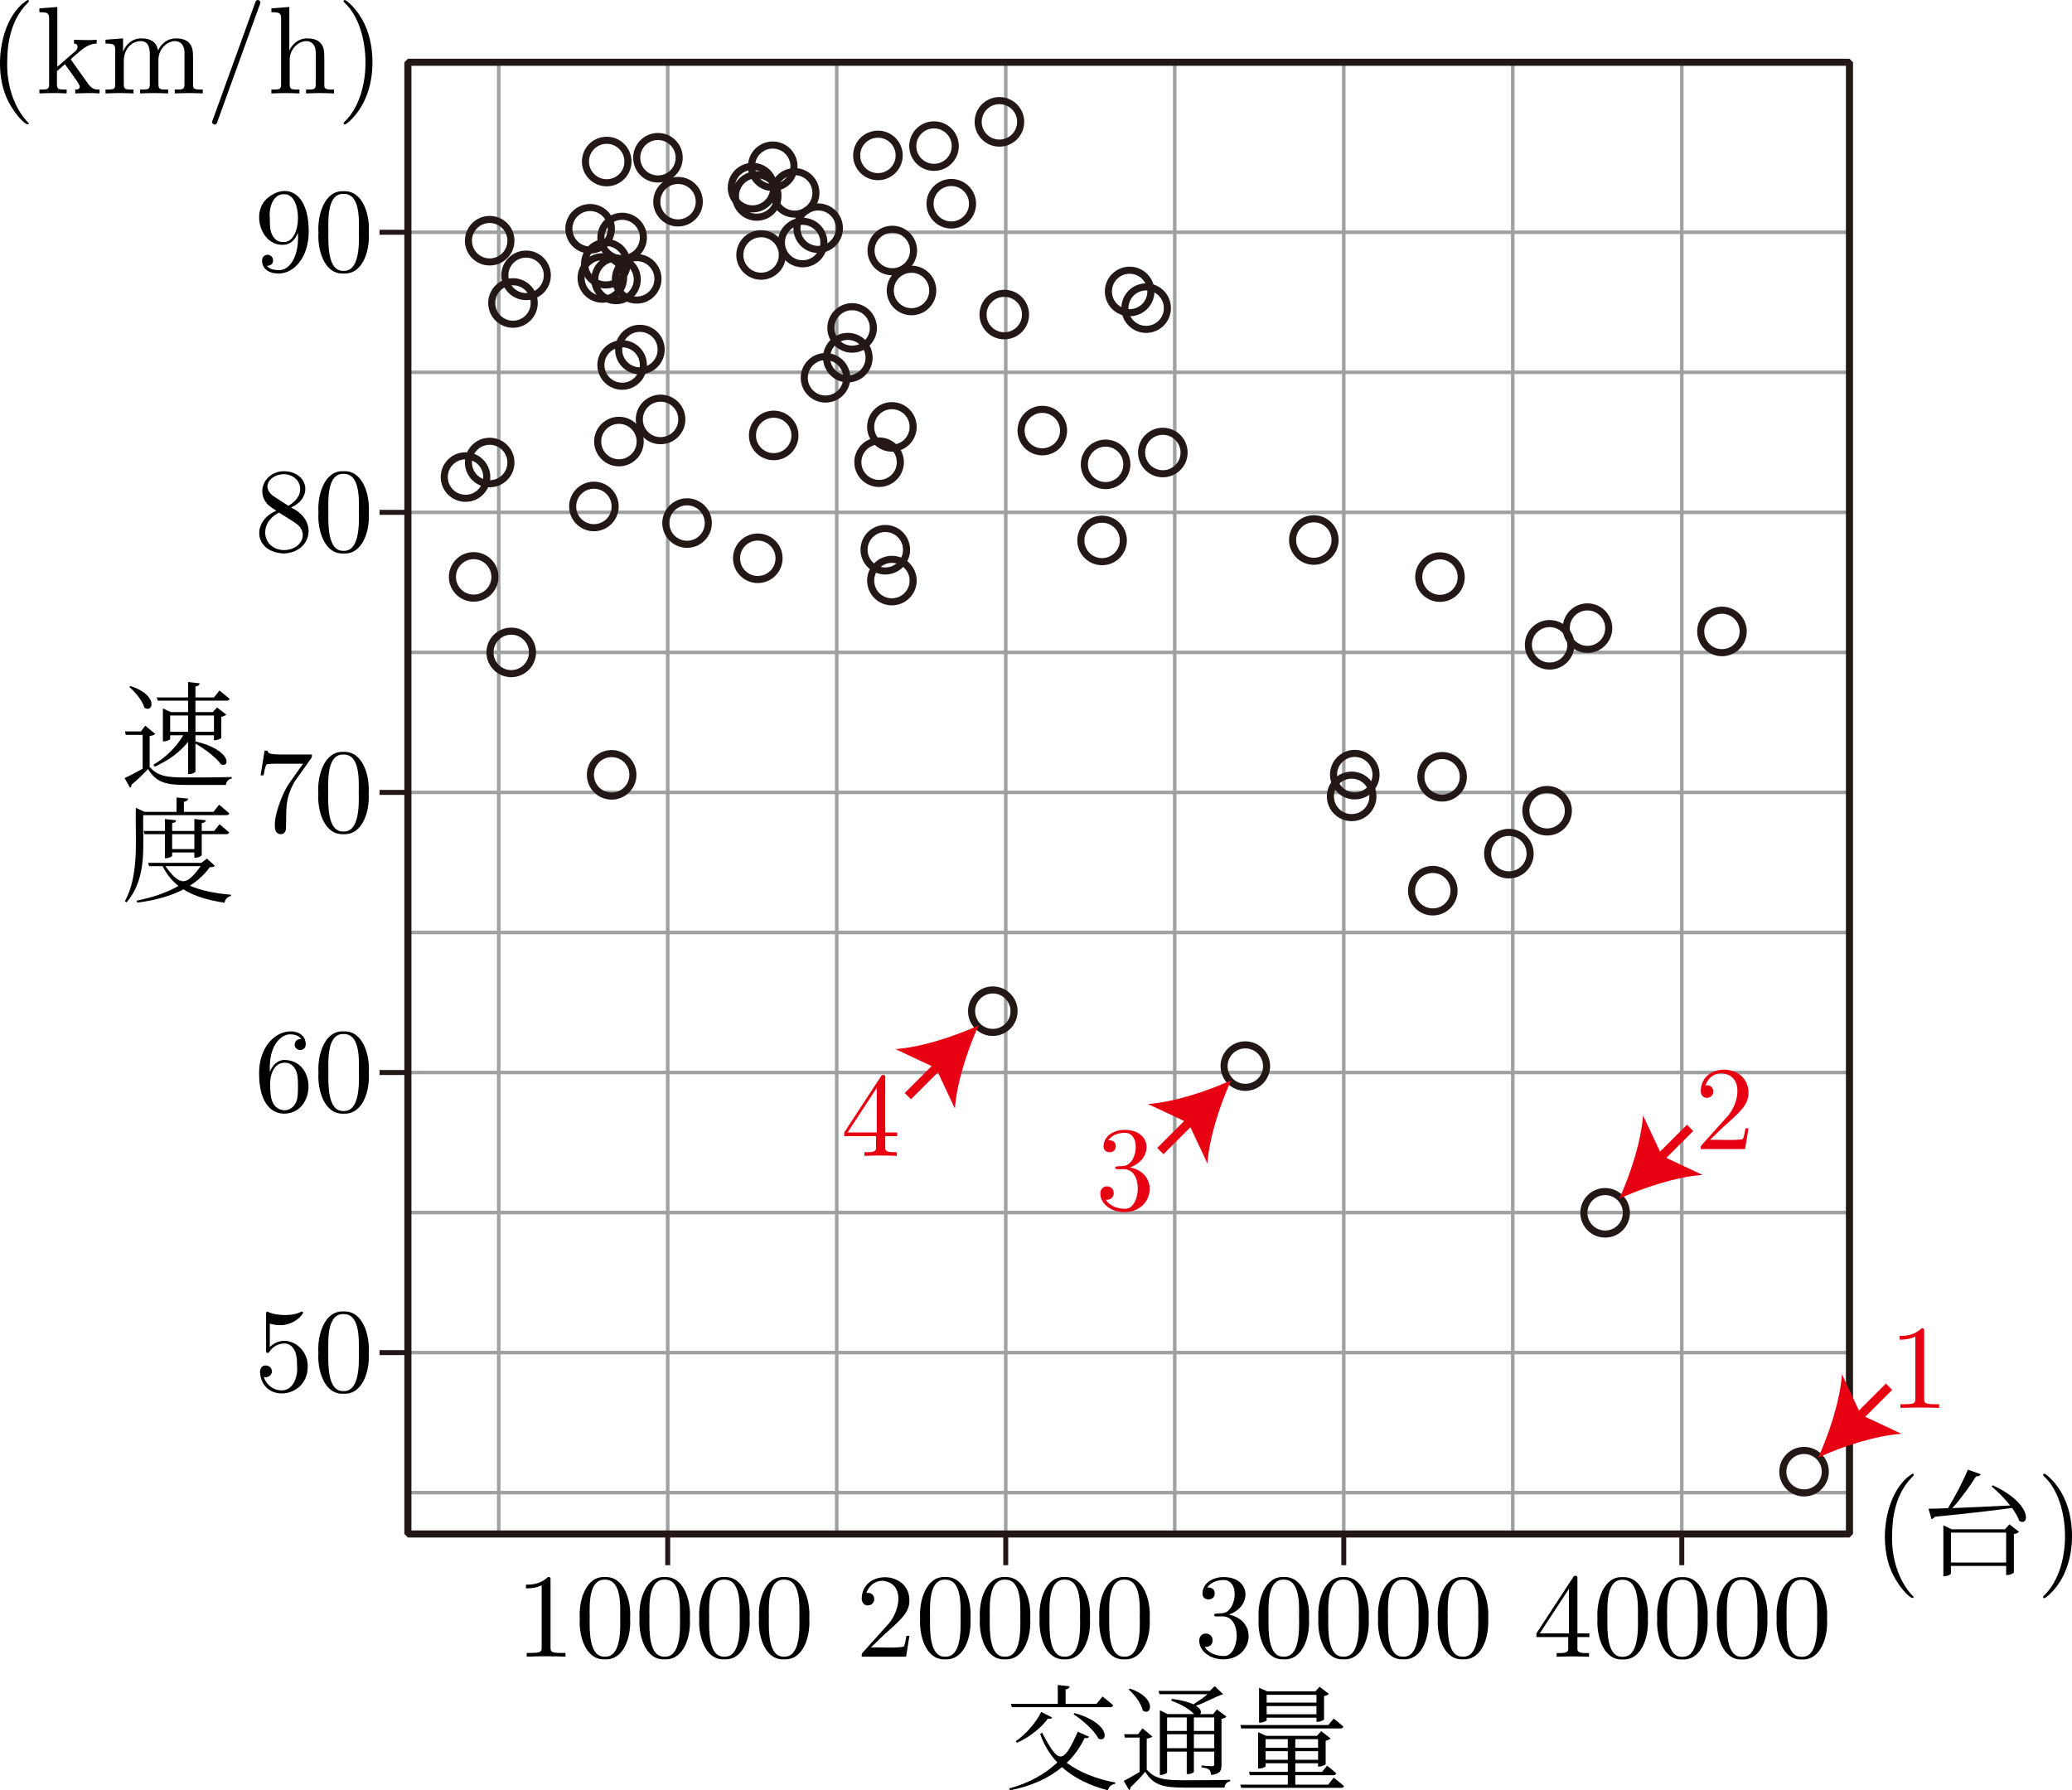 <?xml version="1.0" encoding="UTF-8"?><svg id="_イヤー_2" xmlns="http://www.w3.org/2000/svg" viewBox="0 0 165.867 143.331"><g id="Workplace"><g id="_A_2_2_09"><g><g><line x1="53.452" y1="123.044" x2="53.452" y2="125.312" fill="none" stroke="#231815" stroke-linejoin="bevel" stroke-width=".397"/><line x1="80.511" y1="123.044" x2="80.511" y2="125.312" fill="none" stroke="#231815" stroke-linejoin="bevel" stroke-width=".397"/><line x1="107.571" y1="123.044" x2="107.571" y2="125.312" fill="none" stroke="#231815" stroke-linejoin="bevel" stroke-width=".397"/><line x1="134.63" y1="123.044" x2="134.63" y2="125.312" fill="none" stroke="#231815" stroke-linejoin="bevel" stroke-width=".397"/></g><g><g><path d="M44.07,126.509c0-.231,0-.249-.22-.249-.594,.611-1.436,.611-1.743,.611v.297c.192,0,.756,0,1.254-.249v4.959c0,.345-.029,.459-.89,.459h-.306v.297c.898-.042,2.204-.041,3.102,0v-.297h-.307c-.862,0-.89-.104-.89-.459v-5.37"/><path d="M50.442,129.572c.094-1.433-.483-3.385-2.01-3.312-1.539-.096-2.119,1.913-2.02,3.312-.091,1.323,.433,3.35,2.01,3.274,1.542,.08,2.112-1.834,2.02-3.274Zm-2.02,3.063c-1.298,.047-1.229-2.169-1.216-3.177-.03-1.203-.016-3.025,1.216-2.987,1.279-.025,1.245,1.875,1.225,2.987,.027,1.085,.047,3.222-1.225,3.177"/><path d="M55.225,129.572c.094-1.433-.483-3.385-2.01-3.312-1.539-.096-2.119,1.913-2.02,3.312-.091,1.323,.433,3.35,2.01,3.274,1.542,.08,2.112-1.834,2.02-3.274Zm-2.02,3.063c-1.298,.047-1.229-2.169-1.216-3.177-.03-1.203-.016-3.025,1.216-2.987,1.279-.025,1.245,1.875,1.225,2.987,.027,1.085,.047,3.222-1.225,3.177"/><path d="M60.007,129.572c.094-1.433-.483-3.385-2.01-3.312-1.539-.096-2.119,1.913-2.02,3.312-.091,1.323,.433,3.35,2.01,3.274,1.542,.08,2.112-1.834,2.02-3.274Zm-2.02,3.063c-1.298,.047-1.229-2.169-1.216-3.177-.03-1.203-.016-3.025,1.216-2.987,1.279-.025,1.245,1.875,1.225,2.987,.027,1.085,.047,3.222-1.225,3.177"/><path d="M64.787,129.572c.094-1.433-.483-3.385-2.01-3.312-1.539-.096-2.119,1.913-2.02,3.312-.091,1.323,.433,3.35,2.01,3.274,1.542,.08,2.112-1.834,2.02-3.274Zm-2.02,3.063c-1.298,.047-1.229-2.169-1.216-3.177-.03-1.203-.016-3.025,1.216-2.987,1.279-.025,1.245,1.875,1.225,2.987,.027,1.085,.047,3.222-1.225,3.177"/></g><g><path d="M69.717,131.9l1.015-.988c1.494-1.323,2.068-1.837,2.068-2.794,.004-2.373-3.769-2.495-3.82-.128,.032,.788,1.013,.648,1.005,.031,0-.249-.172-.497-.507-.497-.077,0-.096,0-.125,.007,.22-.622,.737-.974,1.293-.974,1.859,.172,1.44,2.562,.278,3.674l-1.838,2.048c-.105,.107-.105,.124-.105,.356h3.552l.268-1.665h-.239c-.048,.287-.115,.708-.211,.849-.46,.162-2.08,.045-2.632,.079"/><path d="M77.688,129.572c.094-1.433-.483-3.385-2.01-3.312-1.539-.096-2.119,1.913-2.02,3.312-.091,1.323,.433,3.35,2.01,3.274,1.542,.08,2.112-1.834,2.02-3.274Zm-2.02,3.063c-1.298,.047-1.229-2.169-1.216-3.177-.03-1.203-.016-3.025,1.216-2.987,1.279-.025,1.245,1.875,1.225,2.987,.027,1.085,.047,3.222-1.225,3.177"/><path d="M82.471,129.572c.094-1.433-.483-3.385-2.01-3.312-1.539-.096-2.119,1.913-2.02,3.312-.091,1.323,.433,3.35,2.01,3.274,1.542,.08,2.112-1.834,2.02-3.274Zm-2.02,3.063c-1.298,.047-1.229-2.169-1.216-3.177-.03-1.203-.016-3.025,1.216-2.987,1.279-.025,1.245,1.875,1.225,2.987,.027,1.085,.047,3.222-1.225,3.177"/><path d="M87.253,129.572c.094-1.433-.483-3.385-2.01-3.312-1.539-.096-2.119,1.913-2.02,3.312-.091,1.323,.433,3.35,2.01,3.274,1.542,.08,2.112-1.834,2.02-3.274Zm-2.02,3.063c-1.298,.047-1.229-2.169-1.216-3.177-.03-1.203-.016-3.025,1.216-2.987,1.279-.025,1.245,1.875,1.225,2.987,.027,1.085,.047,3.222-1.225,3.177"/><path d="M92.033,129.572c.094-1.433-.483-3.385-2.01-3.312-1.539-.096-2.119,1.913-2.02,3.312-.091,1.323,.433,3.35,2.01,3.274,1.542,.08,2.112-1.834,2.02-3.274Zm-2.02,3.063c-1.298,.047-1.229-2.169-1.216-3.177-.03-1.203-.016-3.025,1.216-2.987,1.279-.025,1.245,1.875,1.225,2.987,.027,1.085,.047,3.222-1.225,3.177"/></g><g><path d="M98.375,129.265c1.873-.642,1.788-2.994-.421-3.004-.967,0-1.694,.573-1.694,1.302-.027,.671,1.008,.636,.976,.007,0-.477-.45-.477-.593-.477,.297-.47,.929-.594,1.273-.594,.913-.056,1.183,1.183,.651,2.165-.417,.617-.748,.461-1.226,.525-.076,.01-.143,.021-.143,.114-.04,.18,.473,.085,.651,.107,1.669-.024,1.375,3.331,.057,3.167-.412,0-1.13-.162-1.465-.725,.335,.048,.632-.162,.632-.528-.003-.688-1.059-.758-1.072,.021,0,.87,.891,1.502,1.934,1.502,2.346-.006,2.844-3.097,.44-3.581"/><path d="M104.785,129.572c.094-1.433-.483-3.385-2.01-3.312-1.539-.096-2.119,1.913-2.02,3.312-.091,1.323,.433,3.35,2.01,3.274,1.542,.08,2.112-1.834,2.02-3.274Zm-2.02,3.063c-1.298,.047-1.229-2.169-1.216-3.177-.03-1.203-.016-3.025,1.216-2.987,1.279-.025,1.245,1.875,1.225,2.987,.027,1.085,.047,3.222-1.225,3.177"/><path d="M109.568,129.572c.094-1.433-.483-3.385-2.01-3.312-1.539-.096-2.119,1.913-2.02,3.312-.091,1.323,.433,3.35,2.01,3.274,1.542,.08,2.112-1.834,2.02-3.274Zm-2.02,3.063c-1.298,.047-1.229-2.169-1.216-3.177-.03-1.203-.016-3.025,1.216-2.987,1.279-.025,1.245,1.875,1.225,2.987,.027,1.085,.047,3.222-1.225,3.177"/><path d="M114.351,129.572c.094-1.433-.483-3.385-2.01-3.312-1.539-.096-2.119,1.913-2.02,3.312-.091,1.323,.433,3.35,2.01,3.274,1.542,.08,2.112-1.834,2.02-3.274Zm-2.02,3.063c-1.298,.047-1.229-2.169-1.216-3.177-.03-1.203-.016-3.025,1.216-2.987,1.279-.025,1.245,1.875,1.225,2.987,.027,1.085,.047,3.222-1.225,3.177"/><path d="M119.13,129.572c.094-1.433-.483-3.385-2.01-3.312-1.539-.096-2.119,1.913-2.02,3.312-.091,1.323,.433,3.35,2.01,3.274,1.542,.08,2.112-1.834,2.02-3.274Zm-2.02,3.063c-1.298,.047-1.229-2.169-1.216-3.177-.03-1.203-.016-3.025,1.216-2.987,1.279-.025,1.245,1.875,1.225,2.987,.027,1.085,.047,3.222-1.225,3.177"/></g><g><path d="M125.54,131.066v.832c.063,.457-.307,.459-.929,.449v.297c.836-.041,1.759-.041,2.594,0v-.297c-.624,.008-.989,.01-.929-.449v-.832h.957v-.297h-.957v-4.358c0-.19,0-.249-.153-.249-.086,0-.115,0-.191,.114l-2.939,4.493v.297h2.546Zm.058-.297h-2.336l2.336-3.571v3.571Z"/><path d="M131.912,129.581c.094-1.433-.483-3.385-2.01-3.312-1.539-.096-2.119,1.913-2.02,3.312-.091,1.323,.433,3.35,2.01,3.274,1.542,.08,2.112-1.834,2.02-3.274Zm-2.02,3.063c-1.298,.047-1.229-2.169-1.216-3.177-.03-1.203-.016-3.025,1.216-2.987,1.279-.025,1.245,1.875,1.225,2.987,.027,1.085,.047,3.222-1.225,3.177"/><path d="M136.694,129.581c.094-1.433-.483-3.385-2.01-3.312-1.539-.096-2.119,1.913-2.02,3.312-.091,1.323,.433,3.35,2.01,3.274,1.542,.08,2.112-1.834,2.02-3.274Zm-2.02,3.063c-1.298,.047-1.229-2.169-1.216-3.177-.03-1.203-.016-3.025,1.216-2.987,1.279-.025,1.245,1.875,1.225,2.987,.027,1.085,.047,3.222-1.225,3.177"/><path d="M141.477,129.581c.094-1.433-.483-3.385-2.01-3.312-1.539-.096-2.119,1.913-2.02,3.312-.091,1.323,.433,3.35,2.01,3.274,1.542,.08,2.112-1.834,2.02-3.274Zm-2.02,3.063c-1.298,.047-1.229-2.169-1.216-3.177-.03-1.203-.016-3.025,1.216-2.987,1.279-.025,1.245,1.875,1.225,2.987,.027,1.085,.047,3.222-1.225,3.177"/><path d="M146.257,129.581c.094-1.433-.483-3.385-2.01-3.312-1.539-.096-2.119,1.913-2.02,3.312-.091,1.323,.433,3.35,2.01,3.274,1.542,.08,2.112-1.834,2.02-3.274Zm-2.02,3.063c-1.298,.047-1.229-2.169-1.216-3.177-.03-1.203-.016-3.025,1.216-2.987,1.279-.025,1.245,1.875,1.225,2.987,.027,1.085,.047,3.222-1.225,3.177"/></g></g><g><path d="M81.002,136.68h7.864c.129,0,.23-.043,.249-.147-.332-.302-.856-.709-.856-.709l-.479,.583h-2.477v-1.151c.212-.029,.313-.122,.322-.252l-.948-.101v1.504h-3.757l.083,.273Zm4.936,.565c.718,.46,1.667,1.295,1.989,1.942,.773,.396,1.013-1.216-1.897-2.036l-.092,.094Zm-4.531,2.281c1.041-.45,1.98-1.241,2.477-1.932,.212,.047,.286,0,.341-.094l-.874-.442c-.368,.773-1.169,1.752-2.044,2.349l.101,.119Zm4.871-.881c-1.165,2.606-1.519,2.648-2.855,.072l-.156,.112c.313,.892,.783,1.648,1.372,2.273-.967,.921-2.247,1.647-3.849,2.083l.055,.148c1.749-.335,3.131-.996,4.171-1.853,.967,.874,2.219,1.475,3.665,1.853,.092-.306,.313-.482,.589-.518l.018-.101c-1.482-.277-2.827-.802-3.895-1.576,.617-.59,1.096-1.27,1.427-1.989,.221,.029,.313-.007,.359-.108l-.902-.396"/><path d="M97.203,137.5v1.079h-1.63v-1.079h1.63Zm-1.63,2.461v-1.115h1.63v1.115h-1.63Zm-2.145,0v-1.115h1.574v1.115h-1.574Zm1.574-2.461v1.079h-1.574v-1.079h1.574Zm1.658-1.86c-.313,.277-.764,.579-1.123,.809-.368-.173-.921-.331-1.731-.439l-.046,.144c.883,.321,1.485,.713,1.832,1.079h-2.118l-.626-.306v5.176c.223,.031,.591-.127,.58-.212v-1.658h1.574v1.799h.092c.285,0,.479-.14,.479-.176v-1.622h1.63v.996c0,.129-.037,.176-.184,.176-.156,0-.829-.058-.829-.058v.148c.532,.082,.711,.128,.755,.608,.755-.083,.838-.349,.838-.809v-3.676c.193-.036,.341-.119,.396-.183l-.764-.579-.304,.378h-1.041c.129-.137,.101-.406-.341-.673,.804-.252,1.545-.736,2.191-.921l-.681-.644-.396,.378h-4.107l.083,.266h3.84Zm-6.308-.378c.46,.406,1.013,1.115,1.133,1.687,.681,.496,1.178-1.014-1.031-1.759l-.101,.072Zm1.446,3.932c.249-.025,.387-.101,.451-.166l-.792-.662-.35,.478h-1.114l.046,.266h1.188v2.755c-.47,.284-.967,.568-1.271,.716l.433,.737c.074-.047,.12-.101,.092-.212,.332-.302,.866-.845,1.197-1.252,.654,1.05,1.409,1.263,3.103,1.263h3.241c.028-.277,.194-.453,.451-.5v-.126c-1.123,.036-2.596,.036-3.701,.036-1.602,0-2.321-.112-2.974-.856v-2.478"/><path d="M105.384,135.687v.626h-3.987v-.626h3.987Zm-3.987,1.558v-.655h3.987v.655h-3.987Zm0,.273h3.987c.014,.339-.052,.34,.092,.331,.203,0,.506-.137,.515-.191v-1.86c.175-.04,.322-.111,.387-.187l-.746-.568-.331,.367h-3.858l-.654-.284v2.788c.221,.03,.616-.12,.608-.191v-.205Zm5.893,.867c.129,0,.23-.047,.249-.148-.304-.284-.773-.644-.773-.644l-.433,.514h-7.044l.083,.277h7.919Zm-5.976,2.504v-.691h1.777v.691h-1.777Zm1.777-1.648v.691h-1.777v-.691h1.777Zm2.422,0v.691h-1.823v-.691h1.823Zm-1.823,1.648v-.691h1.823v.691h-1.823Zm2.633,1.989h-2.633v-.755h3.057c.111,0,.194-.047,.221-.147-.276-.266-.737-.615-.737-.615l-.396,.496h-2.145v-.691h1.823v.266c.199,.026,.583-.11,.608-.194v-1.867c.175-.047,.341-.119,.396-.194l-.755-.579-.341,.378h-4.051l-.654-.295v2.91h.083c.249,0,.516-.14,.516-.183v-.241h1.777v.691h-3.112l.074,.266h3.038v.755h-3.812l.083,.259h7.983c.129,0,.221-.047,.24-.147-.313-.277-.819-.673-.819-.673l-.442,.561"/></g><g><path d="M153.199,127.856c-1.285-1.276-1.781-3.265-1.735-4.885,0-1.734,.379-3.471,1.606-4.716,.177-.155,.168-.245,.03-.27-2.184,1.329-2.846,5.568-1.556,8.097,.602,1.191,1.584,2.149,1.655,1.773"/><path d="M156.176,125.097v-2.396h4.42v2.396h-4.42Zm4.328-2.662h-4.272l-.663-.313v4.068h.101c.249,0,.506-.147,.506-.212v-.608h4.42v.73h.092c.212,0,.516-.147,.525-.205v-3.076c.194-.036,.35-.101,.414-.183l-.773-.597-.35,.396Zm-1.077-3.435c.479,.396,1.041,.957,1.492,1.529-1.731,.083-3.361,.165-4.632,.212,.727-.802,1.455-1.824,1.906-2.55,.203,.018,.322-.047,.368-.166l-1.031-.36c-.378,.921-1.022,2.155-1.593,3.083-.644,.029-1.178,.04-1.556,.04l.239,.838c.092-.022,.203-.094,.267-.194,2.643-.259,4.632-.489,6.179-.701,.258,.353,.469,.709,.58,1.032,.801,.507,1.123-1.352-2.118-2.845l-.101,.083"/><path d="M165.867,122.971c0-.777-.11-1.986-.658-3.112-.598-1.227-1.456-1.874-1.556-1.874-.157,.039-.14,.124,.09,.327,1.982,1.971,2.209,7.1-.06,9.374-.177,.153-.17,.236-.03,.27,.1,0,.997-.676,1.586-1.946,.509-1.094,.628-2.201,.628-3.04"/></g></g><g><g><line x1="32.652" y1="18.595" x2="30.385" y2="18.595" fill="none" stroke="#231815" stroke-linejoin="bevel" stroke-width=".397"/><line x1="32.652" y1="41.019" x2="30.385" y2="41.019" fill="none" stroke="#231815" stroke-linejoin="bevel" stroke-width=".397"/><line x1="32.652" y1="63.442" x2="30.385" y2="63.442" fill="none" stroke="#231815" stroke-linejoin="bevel" stroke-width=".397"/><line x1="32.652" y1="85.866" x2="30.385" y2="85.866" fill="none" stroke="#231815" stroke-linejoin="bevel" stroke-width=".397"/><line x1="32.652" y1="108.29" x2="30.385" y2="108.29" fill="none" stroke="#231815" stroke-linejoin="bevel" stroke-width=".397"/></g><g><g><path d="M23.851,18.64c.117,2.139-.831,3.044-1.551,2.987-.163,0-.68-.017-.938-.342,.421,0,.498-.28,.498-.442-.006-.559-.859-.632-.881,.021,0,.639,.517,1.033,1.331,1.033,1.235,0,2.403-1.302,2.403-3.36,.009-3.222-1.873-3.934-3.36-2.625-1.255,1.15-.453,3.748,1.302,3.688,.584,0,.976-.404,1.196-.96Zm-1.187,.739c-.153,0-.594,0-.891-.604-.172-.352-.172-.832-.172-1.302-.094-.871,.271-1.974,1.159-1.923,1.488-.032,1.462,3.932-.096,3.83"/><path d="M29.524,18.623c.094-1.433-.483-3.385-2.01-3.312-1.539-.096-2.119,1.913-2.02,3.312-.091,1.323,.433,3.35,2.01,3.274,1.542,.08,2.112-1.834,2.02-3.274Zm-2.02,3.063c-1.298,.047-1.229-2.169-1.216-3.177-.03-1.203-.016-3.025,1.216-2.987,1.279-.025,1.245,1.875,1.225,2.987,.027,1.085,.047,3.222-1.225,3.177"/></g><g><path d="M21.898,39.726c-1.066-.76-.217-1.767,.823-1.761,.699,0,1.312,.497,1.312,1.188,0,.546-.373,1.005-.948,1.34l-1.187-.767Zm1.398,.908c1.824-.818,1.347-2.882-.565-2.908-.958,0-1.733,.708-1.733,1.599,0,.173,.019,.601,.421,1.053,.105,.114,.459,.352,.699,.515-1.984,.821-1.822,3.319,.603,3.419,2.255-.091,2.771-2.689,.574-3.678Zm-.957,.404l1.178,.746c.268,.183,.718,.47,.718,1.053,0,.708-.718,1.205-1.503,1.205-1.764-.052-2.074-2.181-.393-3.004"/><path d="M29.523,41.038c.094-1.433-.483-3.385-2.01-3.312-1.539-.096-2.119,1.913-2.02,3.312-.091,1.323,.433,3.35,2.01,3.274,1.542,.08,2.112-1.834,2.02-3.274Zm-2.02,3.063c-1.298,.047-1.229-2.169-1.216-3.177-.03-1.203-.016-3.025,1.216-2.987,1.279-.025,1.245,1.875,1.225,2.987,.027,1.085,.047,3.222-1.225,3.177"/></g><g><path d="M24.884,60.743c.086-.117,.086-.135,.086-.335h-2.326c-1.168,0-1.187-.124-1.226-.307h-.239l-.316,1.972h.239c.029-.152,.115-.756,.24-.87,.067-.059,.814-.059,.938-.059h1.982c-.105,.152-.862,1.198-1.072,1.513-.69,.907-1.839,4.088-.737,4.127,.441,0,.441-.432,.441-.525,.054-1.412-.127-2.254,.699-3.698l1.293-1.816"/><path d="M29.513,63.509c.094-1.433-.483-3.385-2.01-3.312-1.539-.096-2.119,1.913-2.02,3.312-.091,1.323,.433,3.35,2.01,3.274,1.542,.08,2.112-1.834,2.02-3.274Zm-2.02,3.063c-1.298,.047-1.229-2.169-1.216-3.177-.03-1.203-.016-3.025,1.216-2.987,1.279-.025,1.245,1.875,1.225,2.987,.027,1.085,.047,3.222-1.225,3.177"/></g><g><path d="M21.602,85.81c-.116-2.334,1.073-3.057,1.676-2.997,.23,0,.632,.059,.842,.383-.607-.094-.769,.813-.086,.87,.153,0,.44-.086,.44-.459,0-.573-.421-1.033-1.216-1.033-1.225,0-2.518,1.233-2.518,3.35,0,2.555,1.111,3.236,2.001,3.236,2.547-.015,2.642-4.236,.058-4.299-.651,0-1.005,.49-1.197,.95Zm1.139,3.08c-1.21-.11-1.083-1.524-1.12-2.106,0-.746,.306-1.702,1.168-1.702,.153,0,.594,0,.89,.594,.172,.352,.172,.843,.172,1.312,0,.459,0,.936-.163,1.281-.287,.573-.728,.622-.948,.622"/><path d="M29.525,85.886c.094-1.433-.483-3.385-2.01-3.312-1.539-.096-2.119,1.913-2.02,3.312-.091,1.323,.433,3.35,2.01,3.274,1.542,.08,2.112-1.834,2.02-3.274Zm-2.02,3.063c-1.298,.047-1.229-2.169-1.216-3.177-.03-1.203-.016-3.025,1.216-2.987,1.279-.025,1.245,1.875,1.225,2.987,.027,1.085,.047,3.222-1.225,3.177"/></g><g><path d="M24.633,109.449c.06-1.687-1.82-2.785-3.035-1.609v-1.868c.192,.059,.508,.124,.814,.124,1.178,0,1.847-.87,1.847-.995-.002-.089-.075-.138-.172-.076-.542,.328-1.901,.374-2.69-.021-.096,0-.096,.08-.096,.231v2.835c-.036,.242,.139,.341,.258,.162,.105-.155,.46-.67,1.235-.67,.498,0,.737,.439,.814,.611,.153,.356,.172,.729,.172,1.205,.075,.742-.249,1.959-1.254,1.934-.699,0-1.244-.508-1.407-1.07,.307,.101,.674-.158,.642-.449,.027-.52-.909-.753-.948,.038,.124,2.547,3.805,2.163,3.82-.383"/><path d="M29.518,108.309c.094-1.433-.483-3.385-2.01-3.312-1.539-.096-2.119,1.913-2.02,3.312-.091,1.323,.433,3.35,2.01,3.274,1.542,.08,2.112-1.834,2.02-3.274Zm-2.02,3.063c-1.298,.047-1.229-2.169-1.216-3.177-.03-1.203-.016-3.025,1.216-2.987,1.279-.025,1.245,1.875,1.225,2.987,.027,1.085,.047,3.222-1.225,3.177"/></g></g><g><path d="M17.128,57.284v1.306h-1.483v-1.306h1.483Zm-3.508,1.306v-1.306h1.436v1.306h-1.436Zm-.995-2.496h2.431v.914h-1.39l-.626-.288v2.633h.074c.249,0,.506-.137,.506-.183v-.302h1.05c-.534,.91-1.372,1.759-2.385,2.356l.092,.158c1.105-.489,2.026-1.162,2.679-1.989v2.576h.129c.203,0,.46-.126,.46-.209v-2.23c.728,.414,1.676,1.122,2.044,1.665,.746,.306,.865-1.14-2.044-1.842v-.486h1.483v.396c.192,.028,.573-.116,.589-.201v-1.676c.175-.029,.332-.101,.396-.176l-.737-.572-.341,.37h-1.391v-.914h2.496c.129,0,.221-.043,.239-.147-.313-.273-.81-.662-.81-.662l-.442,.554h-1.483v-.878c.24-.036,.313-.119,.341-.255l-.93-.101v1.234h-2.504l.073,.255Zm-2.274-1.094c.479,.403,1.059,1.112,1.206,1.655,.7,.482,1.16-1.004-1.114-1.73l-.092,.076Zm1.63,3.921c.258-.025,.387-.101,.442-.166l-.792-.655-.35,.46h-1.271l.055,.277h1.354v2.709c-.525,.295-1.087,.59-1.446,.745l.433,.773c.083-.047,.129-.112,.11-.23,.359-.295,.958-.856,1.335-1.263,.654,1.061,1.39,1.273,3.066,1.273h3.168c.037-.288,.193-.46,.46-.507v-.129c-1.096,.036-2.56,.036-3.646,.036-1.584,0-2.274-.108-2.919-.845v-2.478"/><path d="M11.47,65.265h6.648c.129,0,.221-.047,.24-.147-.313-.284-.82-.691-.82-.691l-.451,.572h-2.366v-.802c.23-.036,.322-.13,.341-.259l-.93-.09v1.151h-2.56l-.7-.324c-.064,2.392,.31,5.315-.875,7.478l.138,.09c1.733-2.055,1.253-4.671,1.335-6.978Zm2.311,2.716v-1.198h1.777v1.198h-1.777Zm1.888,.684c.23,0,.479-.14,.479-.205v-1.676h1.943c.129,0,.221-.043,.249-.144-.304-.27-.764-.655-.764-.655l-.433,.543h-.995v-.626c.23-.04,.313-.111,.332-.23l-.921-.101v.957h-1.777v-.626c.221-.04,.304-.111,.322-.23l-.902-.101v.957h-1.704l.064,.255h1.639v1.924c.203,.028,.584-.101,.58-.201v-.259h1.777v.417h.11Zm.396,.68c-1.157,1.598-1.637,1.62-2.827,0h2.827Zm.497-.608l-.442,.342h-4.263l.083,.266h1.077c.322,.655,.746,1.169,1.271,1.583-.93,.536-2.072,.921-3.351,1.18l.055,.158c1.455-.187,2.689-.536,3.692-1.061,.865,.543,1.961,.867,3.287,1.068,.064-.302,.249-.489,.515-.532v-.112c-1.252-.101-2.376-.324-3.287-.719,.635-.403,1.169-.892,1.593-1.482,.23,0,.331-.029,.405-.112l-.635-.579"/></g><g><path d="M2.311,9.871c-1.285-1.276-1.781-3.265-1.735-4.885,0-1.734,.379-3.471,1.606-4.716,.177-.155,.169-.245,.03-.27C.027,1.329-.634,5.568,.656,8.097c.602,1.191,1.584,2.149,1.655,1.773"/><path d="M3.931,6.72c0,.45-.11,.45-.778,.45v.309c.785-.03,1.37-.044,2.184,0v-.309c-.668,0-.778,0-.778-.45v-1.025l.638-.55c.768,1.058,1.187,1.615,1.187,1.795,0,.191-.169,.23-.359,.23v.309c.678-.025,1.308-.048,1.945,0v-.309c-.369,0-.588,0-.967-.529l-1.267-1.784c-.01-.022-.06-.079-.06-.112,0-.04,.708-.637,.808-.716,.628-.511,1.047-.529,1.256-.54v-.309c-.289,.029-.419,.029-.698,.029-.359,0-.977-.018-1.117-.029v.309c.458,.027,.272,.518,.07,.64l-1.406,1.216V.558l-1.436,.112v.309c.698,0,.778,.068,.778,.558V6.72"/><path d="M9.222,4.047v2.673c0,.45-.109,.45-.778,.45v.309c.349-.011,.858-.029,1.127-.029,.259,0,.778,.018,1.117,.029v-.309c-.668,0-.778,0-.778-.45v-1.835c0-1.036,.708-1.594,1.346-1.594,.628,0,.738,.536,.738,1.104v2.324c0,.45-.11,.45-.778,.45v.309c.815-.034,1.429-.034,2.244,0v-.309c-.668,0-.778,0-.778-.45v-1.835c-.064-1.685,2.221-2.312,2.084-.489v2.324c0,.45-.11,.45-.778,.45v.309c.349-.011,.858-.029,1.127-.029,.259,0,.778,.018,1.117,.029v-.309c-.518,0-.768,0-.778-.298v-1.907c0-.856,0-1.165-.309-1.525-.14-.169-.469-.367-1.047-.367-.838,0-1.277,.597-1.446,.975-.14-.867-.878-.975-1.326-.975-.728,0-1.197,.428-1.476,1.047v-1.047l-1.406,.108v.309c.698,0,.778,.072,.778,.558"/><path d="M20.792,.378c.203-.371-.288-.534-.359-.18l-3.4,9.396c-.202,.371,.288,.534,.359,.18L20.792,.378"/><path d="M22.503,6.72c0,.45-.109,.45-.778,.45v.309c.815-.034,1.429-.034,2.244,0v-.309c-.668,0-.778,0-.778-.45v-1.835c-.063-1.685,2.221-2.312,2.084-.489v2.324c0,.45-.11,.45-.778,.45v.309c.349-.011,.858-.029,1.127-.029,.259,0,.778,.018,1.117,.029v-.309c-.518,0-.768,0-.778-.298v-1.907c0-.856,0-1.165-.309-1.525-.14-.169-.469-.367-1.047-.367-.838,0-1.277,.597-1.446,.975V.558l-1.436,.112v.309c.698,0,.778,.068,.778,.558V6.72"/><path d="M29.817,4.986c0-.777-.11-1.986-.658-3.112C28.561,.647,27.703,0,27.603,0c-.157,.039-.14,.124,.09,.327,1.982,1.971,2.209,7.1-.06,9.374-.177,.153-.17,.236-.03,.27,.1,0,.997-.676,1.586-1.946,.509-1.094,.628-2.201,.628-3.04"/></g></g><g><g><line x1="39.923" y1="123.044" x2="39.923" y2="5.22" fill="none" stroke="#9fa0a0" stroke-miterlimit="10" stroke-width=".283"/><line x1="53.452" y1="123.044" x2="53.452" y2="5.22" fill="none" stroke="#9fa0a0" stroke-miterlimit="10" stroke-width=".283"/><line x1="66.982" y1="123.044" x2="66.982" y2="5.22" fill="none" stroke="#9fa0a0" stroke-miterlimit="10" stroke-width=".283"/><line x1="80.511" y1="123.044" x2="80.511" y2="5.22" fill="none" stroke="#9fa0a0" stroke-miterlimit="10" stroke-width=".283"/><line x1="94.041" y1="123.044" x2="94.041" y2="5.22" fill="none" stroke="#9fa0a0" stroke-miterlimit="10" stroke-width=".283"/><line x1="107.571" y1="123.044" x2="107.571" y2="5.22" fill="none" stroke="#9fa0a0" stroke-miterlimit="10" stroke-width=".283"/><line x1="121.1" y1="123.044" x2="121.1" y2="5.22" fill="none" stroke="#9fa0a0" stroke-miterlimit="10" stroke-width=".283"/><line x1="134.63" y1="123.044" x2="134.63" y2="5.22" fill="none" stroke="#9fa0a0" stroke-miterlimit="10" stroke-width=".283"/></g><g><line x1="32.652" y1="18.595" x2="148.053" y2="18.595" fill="none" stroke="#9fa0a0" stroke-miterlimit="10" stroke-width=".283"/><line x1="32.652" y1="29.807" x2="148.053" y2="29.807" fill="none" stroke="#9fa0a0" stroke-miterlimit="10" stroke-width=".283"/><line x1="32.652" y1="41.019" x2="148.053" y2="41.019" fill="none" stroke="#9fa0a0" stroke-miterlimit="10" stroke-width=".283"/><line x1="32.652" y1="52.231" x2="148.053" y2="52.231" fill="none" stroke="#9fa0a0" stroke-miterlimit="10" stroke-width=".283"/><line x1="32.652" y1="63.442" x2="148.053" y2="63.442" fill="none" stroke="#9fa0a0" stroke-miterlimit="10" stroke-width=".283"/><line x1="32.652" y1="74.654" x2="148.053" y2="74.654" fill="none" stroke="#9fa0a0" stroke-miterlimit="10" stroke-width=".283"/><line x1="32.652" y1="85.866" x2="148.053" y2="85.866" fill="none" stroke="#9fa0a0" stroke-miterlimit="10" stroke-width=".283"/><line x1="32.652" y1="97.078" x2="148.053" y2="97.078" fill="none" stroke="#9fa0a0" stroke-miterlimit="10" stroke-width=".283"/><line x1="32.652" y1="108.29" x2="148.053" y2="108.29" fill="none" stroke="#9fa0a0" stroke-miterlimit="10" stroke-width=".283"/><line x1="32.698" y1="119.502" x2="148.1" y2="119.502" fill="none" stroke="#9fa0a0" stroke-miterlimit="10" stroke-width=".283"/></g><rect x="32.652" y="4.986" width="115.401" height="117.825" fill="none" stroke="#231815" stroke-linejoin="bevel" stroke-width=".567"/></g><g><circle cx="144.418" cy="117.824" r="1.701" fill="none" stroke="#231815" stroke-linejoin="bevel" stroke-width=".567"/><circle cx="48.568" cy="12.932" r="1.701" fill="none" stroke="#231815" stroke-linejoin="bevel" stroke-width=".567"/><circle cx="52.67" cy="12.629" r="1.701" fill="none" stroke="#231815" stroke-linejoin="bevel" stroke-width=".567"/><circle cx="54.278" cy="16.148" r="1.701" fill="none" stroke="#231815" stroke-linejoin="bevel" stroke-width=".567"/><circle cx="49.803" cy="19.015" r="1.701" fill="none" stroke="#231815" stroke-linejoin="bevel" stroke-width=".567"/><circle cx="47.24" cy="18.316" r="1.701" fill="none" stroke="#231815" stroke-linejoin="bevel" stroke-width=".567"/><circle cx="39.2" cy="19.271" r="1.701" fill="none" stroke="#231815" stroke-linejoin="bevel" stroke-width=".567"/><circle cx="42.113" cy="22.044" r="1.701" fill="none" stroke="#231815" stroke-linejoin="bevel" stroke-width=".567"/><circle cx="48.498" cy="21.112" r="1.701" fill="none" stroke="#231815" stroke-linejoin="bevel" stroke-width=".567"/><circle cx="48.219" cy="22.254" r="1.701" fill="none" stroke="#231815" stroke-linejoin="bevel" stroke-width=".567"/><circle cx="49.314" cy="22.37" r="1.701" fill="none" stroke="#231815" stroke-linejoin="bevel" stroke-width=".567"/><circle cx="50.969" cy="22.324" r="1.701" fill="none" stroke="#231815" stroke-linejoin="bevel" stroke-width=".567"/><circle cx="41.064" cy="24.258" r="1.701" fill="none" stroke="#231815" stroke-linejoin="bevel" stroke-width=".567"/><circle cx="51.225" cy="27.987" r="1.701" fill="none" stroke="#231815" stroke-linejoin="bevel" stroke-width=".567"/><circle cx="49.803" cy="29.222" r="1.701" fill="none" stroke="#231815" stroke-linejoin="bevel" stroke-width=".567"/><circle cx="52.88" cy="33.58" r="1.701" fill="none" stroke="#231815" stroke-linejoin="bevel" stroke-width=".567"/><circle cx="49.547" cy="35.351" r="1.701" fill="none" stroke="#231815" stroke-linejoin="bevel" stroke-width=".567"/><circle cx="39.2" cy="37.029" r="1.701" fill="none" stroke="#231815" stroke-linejoin="bevel" stroke-width=".567"/><circle cx="37.266" cy="38.194" r="1.701" fill="none" stroke="#231815" stroke-linejoin="bevel" stroke-width=".567"/><circle cx="47.543" cy="40.548" r="1.701" fill="none" stroke="#231815" stroke-linejoin="bevel" stroke-width=".567"/><circle cx="55" cy="41.876" r="1.701" fill="none" stroke="#231815" stroke-linejoin="bevel" stroke-width=".567"/><circle cx="37.918" cy="46.187" r="1.701" fill="none" stroke="#231815" stroke-linejoin="bevel" stroke-width=".567"/><circle cx="40.925" cy="52.231" r="1.701" fill="none" stroke="#231815" stroke-linejoin="bevel" stroke-width=".567"/><circle cx="48.964" cy="62.034" r="1.701" fill="none" stroke="#231815" stroke-linejoin="bevel" stroke-width=".567"/><circle cx="61.859" cy="13.313" r="1.701" fill="none" stroke="#231815" stroke-linejoin="bevel" stroke-width=".567"/><circle cx="60.244" cy="15.022" r="1.701" fill="none" stroke="#231815" stroke-linejoin="bevel" stroke-width=".567"/><circle cx="60.577" cy="15.689" r="1.701" fill="none" stroke="#231815" stroke-linejoin="bevel" stroke-width=".567"/><circle cx="63.615" cy="15.442" r="1.701" fill="none" stroke="#231815" stroke-linejoin="bevel" stroke-width=".567"/><circle cx="70.28" cy="12.443" r="1.701" fill="none" stroke="#231815" stroke-linejoin="bevel" stroke-width=".567"/><circle cx="71.43" cy="20.056" r="1.701" fill="none" stroke="#231815" stroke-linejoin="bevel" stroke-width=".567"/><circle cx="65.495" cy="18.269" r="1.701" fill="none" stroke="#231815" stroke-linejoin="bevel" stroke-width=".567"/><circle cx="64.252" cy="19.419" r="1.701" fill="none" stroke="#231815" stroke-linejoin="bevel" stroke-width=".567"/><circle cx="60.927" cy="20.413" r="1.701" fill="none" stroke="#231815" stroke-linejoin="bevel" stroke-width=".567"/><circle cx="72.968" cy="23.256" r="1.701" fill="none" stroke="#231815" stroke-linejoin="bevel" stroke-width=".567"/><circle cx="68.214" cy="26.255" r="1.701" fill="none" stroke="#231815" stroke-linejoin="bevel" stroke-width=".567"/><circle cx="67.872" cy="28.632" r="1.701" fill="none" stroke="#231815" stroke-linejoin="bevel" stroke-width=".567"/><circle cx="66.085" cy="30.247" r="1.701" fill="none" stroke="#231815" stroke-linejoin="bevel" stroke-width=".567"/><circle cx="61.937" cy="34.861" r="1.701" fill="none" stroke="#231815" stroke-linejoin="bevel" stroke-width=".567"/><circle cx="71.398" cy="34.178" r="1.701" fill="none" stroke="#231815" stroke-linejoin="bevel" stroke-width=".567"/><circle cx="70.373" cy="37.005" r="1.701" fill="none" stroke="#231815" stroke-linejoin="bevel" stroke-width=".567"/><circle cx="60.663" cy="44.696" r="1.701" fill="none" stroke="#231815" stroke-linejoin="bevel" stroke-width=".567"/><circle cx="70.87" cy="44.012" r="1.701" fill="none" stroke="#231815" stroke-linejoin="bevel" stroke-width=".567"/><circle cx="71.398" cy="46.482" r="1.701" fill="none" stroke="#231815" stroke-linejoin="bevel" stroke-width=".567"/><circle cx="79.477" cy="80.957" r="1.701" fill="none" stroke="#231815" stroke-linejoin="bevel" stroke-width=".567"/><circle cx="83.439" cy="34.473" r="1.701" fill="none" stroke="#231815" stroke-linejoin="bevel" stroke-width=".567"/><circle cx="80.394" cy="25.183" r="1.701" fill="none" stroke="#231815" stroke-linejoin="bevel" stroke-width=".567"/><circle cx="76.152" cy="16.312" r="1.701" fill="none" stroke="#231815" stroke-linejoin="bevel" stroke-width=".567"/><circle cx="74.77" cy="11.697" r="1.701" fill="none" stroke="#231815" stroke-linejoin="bevel" stroke-width=".567"/><circle cx="80.005" cy="9.756" r="1.701" fill="none" stroke="#231815" stroke-linejoin="bevel" stroke-width=".567"/><circle cx="90.43" cy="23.334" r="1.701" fill="none" stroke="#231815" stroke-linejoin="bevel" stroke-width=".567"/><circle cx="91.751" cy="24.67" r="1.701" fill="none" stroke="#231815" stroke-linejoin="bevel" stroke-width=".567"/><circle cx="88.504" cy="37.177" r="1.701" fill="none" stroke="#231815" stroke-linejoin="bevel" stroke-width=".567"/><circle cx="93.087" cy="36.229" r="1.701" fill="none" stroke="#231815" stroke-linejoin="bevel" stroke-width=".567"/><circle cx="88.224" cy="43.267" r="1.701" fill="none" stroke="#231815" stroke-linejoin="bevel" stroke-width=".567"/><circle cx="99.69" cy="85.354" r="1.701" fill="none" stroke="#231815" stroke-linejoin="bevel" stroke-width=".567"/><circle cx="114.697" cy="71.309" r="1.701" fill="none" stroke="#231815" stroke-linejoin="bevel" stroke-width=".567"/><circle cx="108.203" cy="63.759" r="1.701" fill="none" stroke="#231815" stroke-linejoin="bevel" stroke-width=".567"/><circle cx="108.452" cy="62.019" r="1.701" fill="none" stroke="#231815" stroke-linejoin="bevel" stroke-width=".567"/><circle cx="115.443" cy="62.19" r="1.701" fill="none" stroke="#231815" stroke-linejoin="bevel" stroke-width=".567"/><circle cx="115.272" cy="46.203" r="1.701" fill="none" stroke="#231815" stroke-linejoin="bevel" stroke-width=".567"/><circle cx="105.174" cy="43.236" r="1.701" fill="none" stroke="#231815" stroke-linejoin="bevel" stroke-width=".567"/><circle cx="127.08" cy="50.289" r="1.701" fill="none" stroke="#231815" stroke-linejoin="bevel" stroke-width=".567"/><circle cx="124.05" cy="51.625" r="1.701" fill="none" stroke="#231815" stroke-linejoin="bevel" stroke-width=".567"/><circle cx="123.848" cy="64.908" r="1.701" fill="none" stroke="#231815" stroke-linejoin="bevel" stroke-width=".567"/><path d="M122.489,68.342c0,.94-.762,1.702-1.701,1.702s-1.701-.762-1.701-1.702,.762-1.701,1.701-1.701,1.701,.762,1.701,1.701Z" fill="none" stroke="#231815" stroke-linejoin="bevel" stroke-width=".567"/><circle cx="128.493" cy="97.099" r="1.701" fill="none" stroke="#231815" stroke-linejoin="bevel" stroke-width=".567"/><circle cx="137.846" cy="50.553" r="1.701" fill="none" stroke="#231815" stroke-linejoin="bevel" stroke-width=".567"/></g><g><g><line x1="151.221" y1="111.021" x2="148.576" y2="113.666" fill="none" stroke="#e60012" stroke-miterlimit="10" stroke-width=".709"/><path d="M145.552,116.69c.895-1.951,1.76-4.618,1.9-6.666l1.521,3.245,3.245,1.521c-2.049,.14-4.715,1.005-6.666,1.9Z" fill="#e60012"/></g><g><line x1="135.297" y1="90.296" x2="132.652" y2="92.941" fill="none" stroke="#e60012" stroke-miterlimit="10" stroke-width=".709"/><path d="M129.627,95.965c.895-1.951,1.76-4.618,1.9-6.666l1.521,3.245,3.245,1.521c-2.049,.14-4.715,1.005-6.666,1.9Z" fill="#e60012"/></g><g><line x1="92.887" y1="92.157" x2="95.532" y2="89.512" fill="none" stroke="#e60012" stroke-miterlimit="10" stroke-width=".709"/><path d="M98.556,86.487c-.895,1.951-1.76,4.618-1.9,6.666l-1.521-3.245-3.245-1.521c2.049-.14,4.715-1.005,6.666-1.9Z" fill="#e60012"/></g><path d="M154.034,106.596c0-.231,0-.249-.22-.249-.594,.611-1.436,.611-1.743,.611v.297c.192,0,.756,0,1.254-.249v4.959c0,.345-.029,.459-.89,.459h-.306v.297c.898-.042,2.204-.041,3.102,0v-.297h-.307c-.862,0-.89-.104-.89-.459v-5.37" fill="#e60012"/><path d="M136.884,91.261l1.015-.988c1.494-1.323,2.068-1.837,2.068-2.794,.004-2.373-3.769-2.495-3.82-.128,.032,.788,1.013,.648,1.005,.031,0-.249-.172-.497-.507-.497-.077,0-.096,0-.125,.007,.22-.622,.737-.974,1.293-.974,1.859,.172,1.44,2.562,.278,3.674l-1.838,2.048c-.105,.107-.105,.124-.105,.356h3.552l.268-1.665h-.239c-.048,.287-.115,.708-.211,.849-.46,.162-2.08,.045-2.632,.079" fill="#e60012"/><path d="M90.458,93.46c1.873-.642,1.788-2.994-.421-3.004-.967,0-1.694,.573-1.694,1.302-.027,.671,1.008,.636,.976,.007,0-.477-.45-.477-.593-.477,.297-.47,.929-.594,1.273-.594,.913-.056,1.183,1.183,.651,2.165-.417,.617-.748,.461-1.226,.525-.076,.01-.143,.021-.143,.114-.04,.18,.473,.085,.651,.107,1.669-.024,1.375,3.331,.057,3.167-.412,0-1.13-.162-1.465-.725,.335,.048,.632-.162,.632-.528-.003-.688-1.059-.758-1.072,.021,0,.87,.891,1.502,1.934,1.502,2.346-.006,2.844-3.097,.44-3.581" fill="#e60012"/><path d="M70.129,90.963v.832c.063,.457-.307,.459-.929,.449v.297c.836-.041,1.759-.041,2.594,0v-.297c-.624,.008-.989,.01-.929-.449v-.832h.957v-.297h-.957v-4.358c0-.19,0-.249-.153-.249-.086,0-.115,0-.191,.114l-2.939,4.493v.297h2.546Zm.058-.297h-2.336l2.336-3.571v3.571Z" fill="#e60012"/><g><line x1="72.674" y1="87.76" x2="75.319" y2="85.115" fill="none" stroke="#e60012" stroke-miterlimit="10" stroke-width=".709"/><path d="M78.343,82.091c-.895,1.951-1.76,4.618-1.9,6.666l-1.521-3.245-3.245-1.521c2.049-.14,4.715-1.005,6.666-1.9Z" fill="#e60012"/></g></g></g></g></svg>